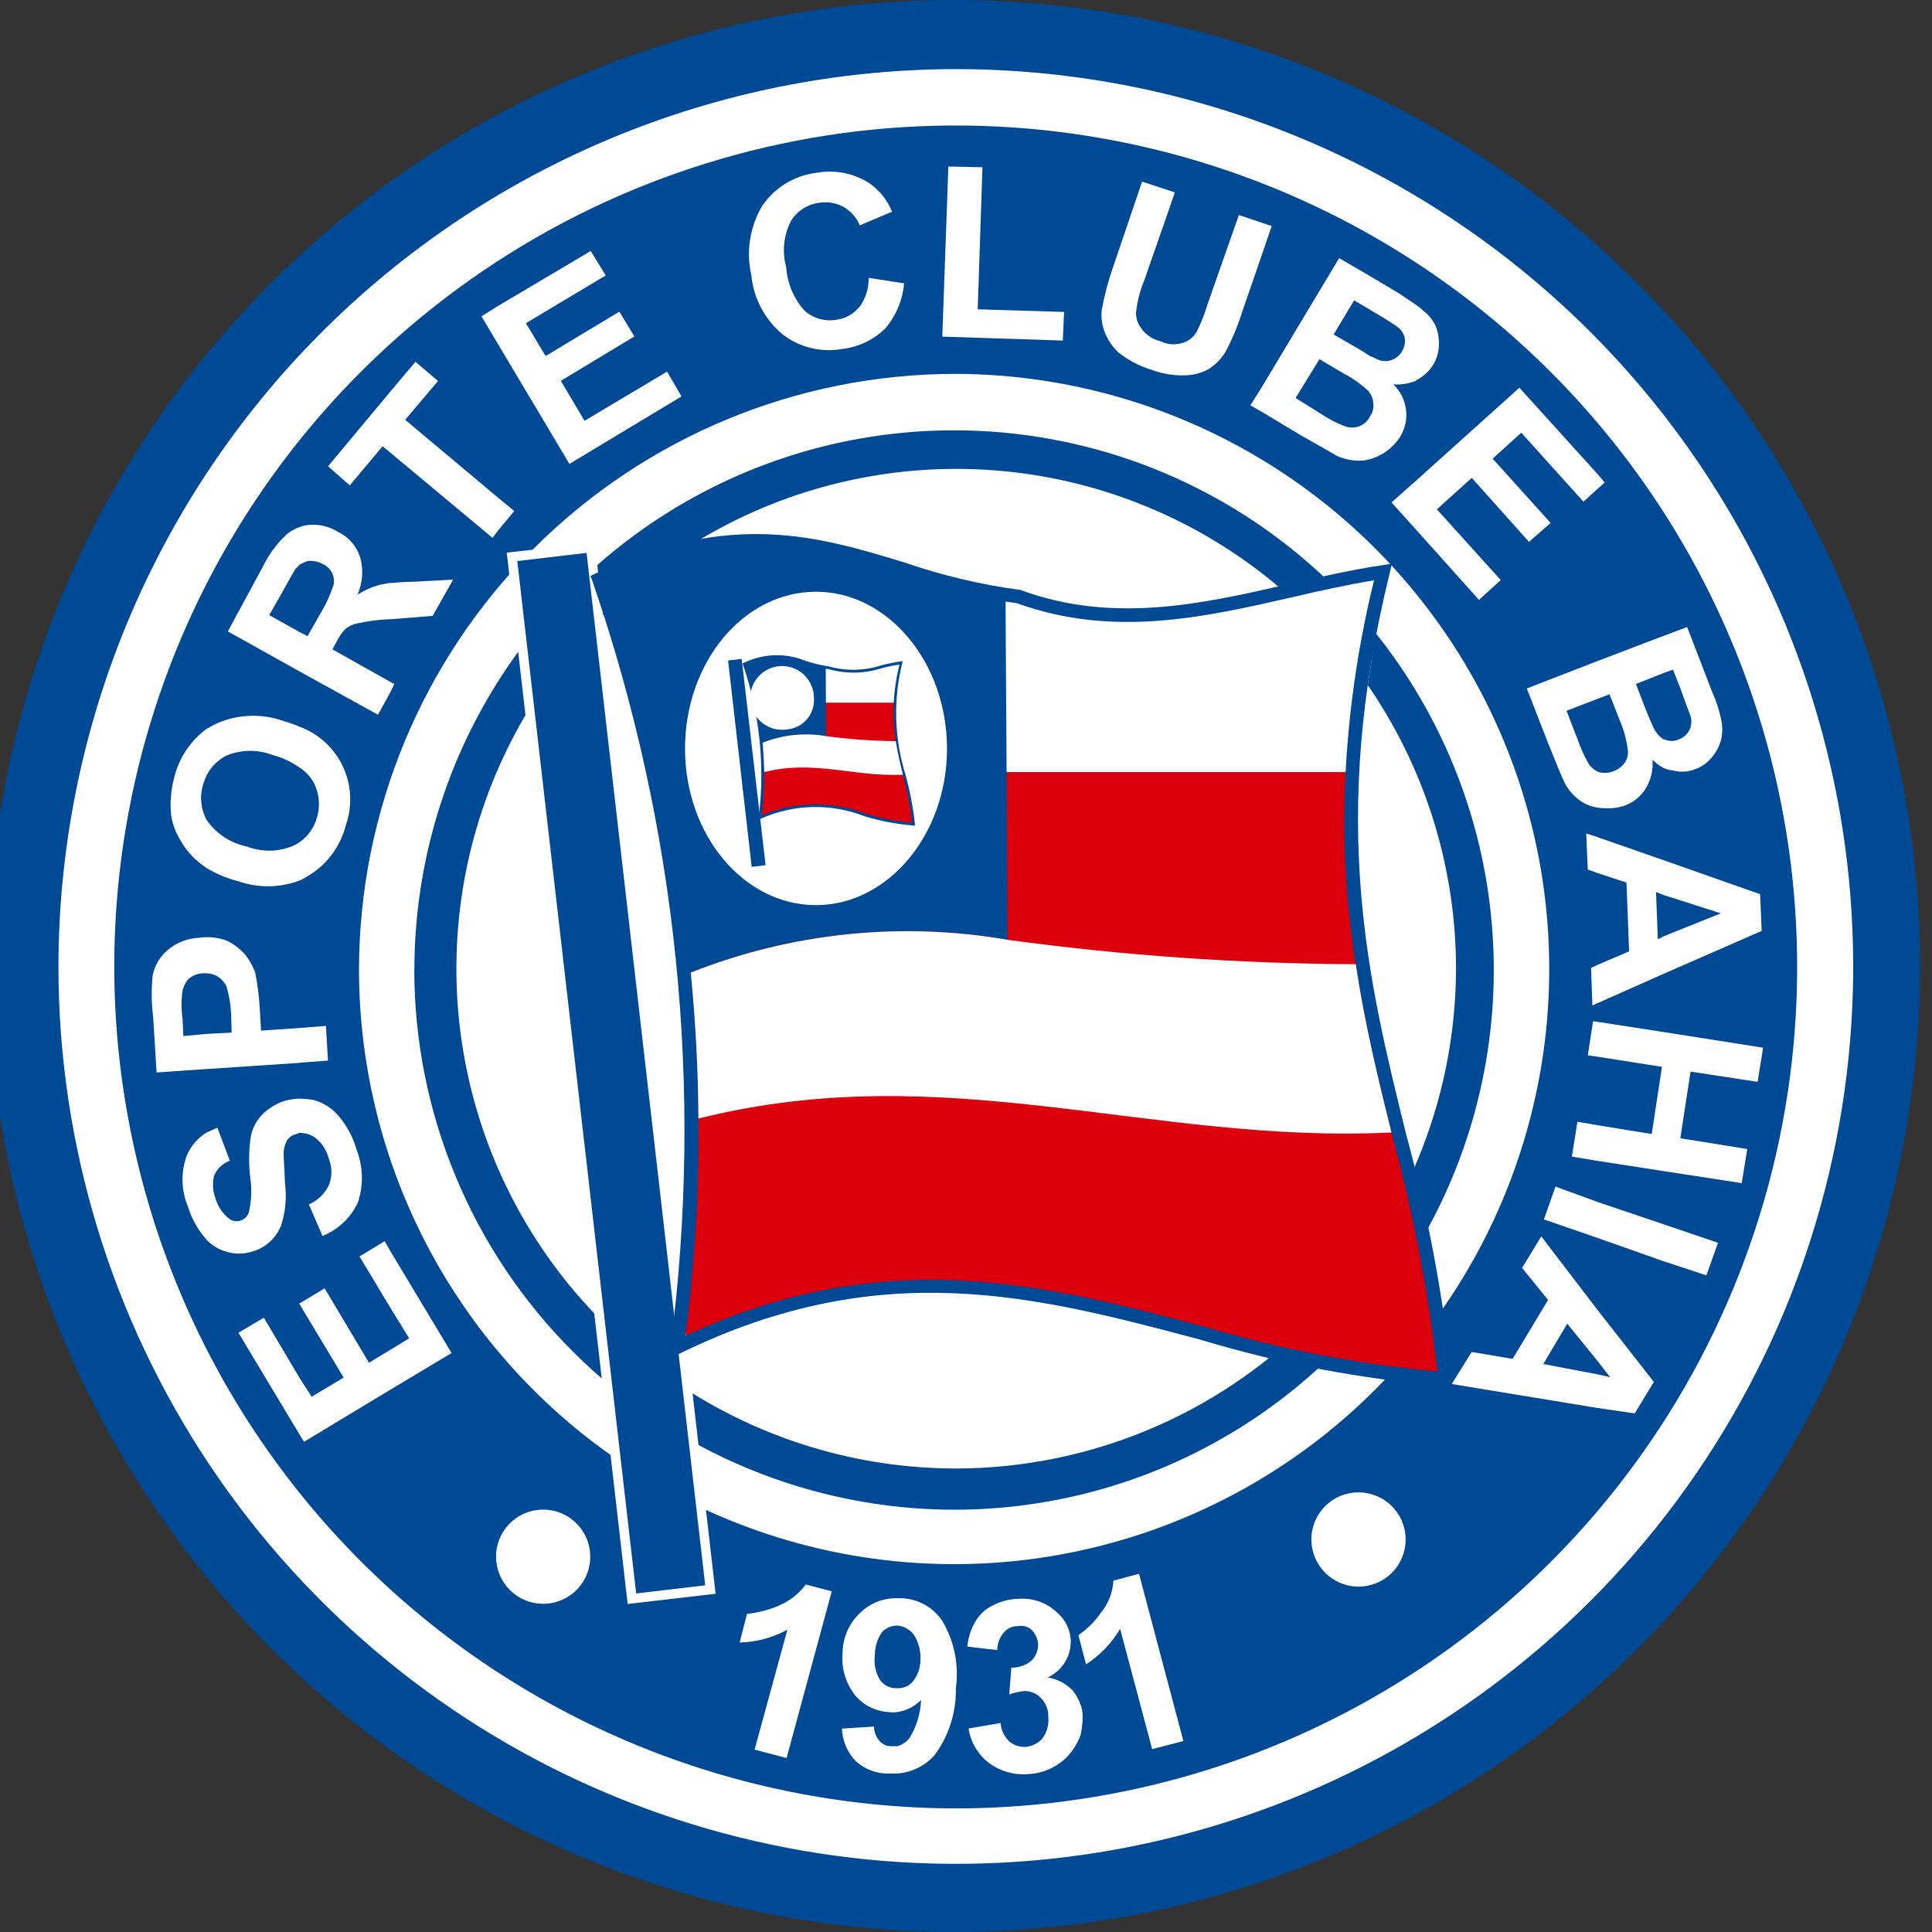 <svg width="60" height="60" viewBox="0 0 60 60" fill="none" xmlns="http://www.w3.org/2000/svg">
<rect x="0" y="0" width="60" height="60" fill="#333333" stroke="none"/>
<g clip-path="url(#clip0_18_145)">
<path fill-rule="evenodd" clip-rule="evenodd" d="M29.646 60C35.579 59.997 41.377 58.235 46.308 54.937C51.239 51.639 55.082 46.953 57.35 41.471C59.619 35.99 60.211 29.959 59.052 24.14C57.894 18.322 55.036 12.978 50.84 8.784C46.645 4.59 41.3 1.734 35.482 0.576C29.664 -0.581 23.633 0.013 18.152 2.283C12.671 4.553 7.986 8.396 4.689 13.328C1.392 18.26 -0.368 24.059 -0.37 29.991C-0.361 37.95 2.805 45.579 8.433 51.206C14.061 56.833 21.692 59.996 29.65 60.003L29.646 60Z" fill="#004994"/>
<path fill-rule="evenodd" clip-rule="evenodd" d="M1.815 30.035C1.819 35.546 3.457 40.932 6.521 45.512C9.586 50.092 13.94 53.661 19.032 55.767C24.125 57.874 29.727 58.423 35.132 57.346C40.536 56.268 45.5 53.613 49.396 49.715C53.291 45.817 55.944 40.852 57.018 35.446C58.092 30.041 57.54 24.439 55.43 19.348C53.321 14.256 49.75 9.905 45.168 6.843C40.586 3.781 35.199 2.147 29.688 2.146C22.295 2.154 15.208 5.096 9.982 10.325C4.757 15.553 1.819 22.642 1.815 30.035V30.035ZM3.548 30.035C3.547 24.866 5.079 19.814 7.949 15.515C10.82 11.218 14.901 7.867 19.675 5.889C24.45 3.91 29.704 3.391 34.774 4.399C39.843 5.406 44.5 7.895 48.155 11.549C51.81 15.203 54.3 19.859 55.309 24.928C56.319 29.997 55.802 35.251 53.825 40.026C51.847 44.802 48.499 48.884 44.202 51.756C39.905 54.628 34.852 56.161 29.684 56.162C22.757 56.152 16.116 53.397 11.217 48.499C6.318 43.602 3.56 36.962 3.548 30.035V30.035Z" fill="white"/>
<path fill-rule="evenodd" clip-rule="evenodd" d="M29.712 45.606C26.642 45.609 23.639 44.702 21.084 42.999C18.53 41.295 16.538 38.873 15.36 36.037C14.183 33.202 13.873 30.08 14.469 27.069C15.065 24.057 16.542 21.289 18.711 19.116C20.88 16.944 23.645 15.463 26.657 14.862C29.667 14.261 32.789 14.566 35.626 15.739C38.464 16.913 40.89 18.901 42.597 21.453C44.304 24.005 45.216 27.006 45.218 30.076C45.211 34.189 43.576 38.132 40.67 41.042C37.765 43.952 33.825 45.593 29.712 45.606Z" fill="white"/>
<path fill-rule="evenodd" clip-rule="evenodd" d="M11.149 30.1C11.15 33.755 12.235 37.327 14.266 40.365C16.297 43.403 19.183 45.771 22.559 47.169C25.936 48.568 29.651 48.934 33.235 48.221C36.819 47.508 40.112 45.749 42.697 43.166C45.282 40.582 47.042 37.29 47.757 33.706C48.471 30.122 48.107 26.407 46.71 23.03C45.313 19.653 42.947 16.765 39.91 14.733C36.872 12.701 33.301 11.614 29.646 11.611C24.744 11.619 20.045 13.569 16.578 17.034C13.111 20.5 11.159 25.198 11.149 30.1ZM12.869 30.1C12.874 26.787 13.861 23.549 15.705 20.797C17.549 18.044 20.167 15.9 23.229 14.634C26.291 13.369 29.66 13.04 32.909 13.688C36.158 14.336 39.143 15.933 41.485 18.276C43.827 20.62 45.422 23.605 46.069 26.855C46.715 30.104 46.384 33.472 45.117 36.534C43.851 39.595 41.705 42.213 38.951 44.055C36.198 45.898 32.96 46.883 29.646 46.886C25.196 46.883 20.929 45.113 17.782 41.966C14.636 38.818 12.867 34.551 12.865 30.1H12.869Z" fill="white"/>
<path fill-rule="evenodd" clip-rule="evenodd" d="M18.6 17.994C24.494 15.223 27.331 18.06 31.627 18.525C35.59 19.992 39.348 18.297 42.951 17.766C40.106 29.277 44.173 34.478 44.876 42.834C36.911 42.449 30.495 37.233 21.039 41.831C22.071 33.803 21.237 25.646 18.601 17.993L18.6 17.994Z" fill="#DB000C"/>
<path fill-rule="evenodd" clip-rule="evenodd" d="M31.136 18.361V23.978H42.076L43.005 17.741C38.406 18.825 34.726 19.527 31.134 18.361H31.136Z" fill="white"/>
<path fill-rule="evenodd" clip-rule="evenodd" d="M54.584 33.597L54.755 32.538L51.658 32.05L49.603 31.732L49.473 31.715L49.311 32.774L49.599 32.815L51.613 33.132L51.296 35.219L49.599 34.942L48.988 34.836L48.817 35.92L49.599 36.05L51.654 36.368L54.091 36.743L54.263 35.684L52.184 35.35L52.502 33.28L54.581 33.597H54.584Z" fill="white"/>
<path fill-rule="evenodd" clip-rule="evenodd" d="M49.602 37.324L48.307 36.851L47.948 37.87L49.602 38.441L51.657 39.167L52.994 39.607L53.353 38.596L51.657 38.019L49.602 37.326V37.324Z" fill="white"/>
<path fill-rule="evenodd" clip-rule="evenodd" d="M49.603 25.992L49.261 25.886L49.31 27.003L49.599 27.108L50.512 27.41L50.594 29.546L49.599 29.97L49.412 30.06L49.453 31.226L49.599 31.16L51.654 30.247L54.711 28.91L54.662 27.77L51.654 26.711L49.599 25.994L49.603 25.992ZM53.443 28.364L51.658 29.081L51.486 29.17L51.429 27.703L51.658 27.793L53.443 28.364V28.364Z" fill="white"/>
<path fill-rule="evenodd" clip-rule="evenodd" d="M47.864 38.399L47.269 39.377L48.077 40.371L46.976 42.2L45.704 41.987L45.085 42.982L49.601 43.724L50.767 43.895L51.362 42.917L49.601 40.667L47.869 38.401L47.864 38.399ZM50 42.768L49.6 42.679L47.929 42.361L48.672 41.109L49.6 42.251L50 42.764V42.768Z" fill="white"/>
<path fill-rule="evenodd" clip-rule="evenodd" d="M46.611 18.018L44.623 15.818L45.707 14.84L47.484 16.828L48.157 16.241L46.355 14.244L47.244 13.437L49.176 15.581L49.599 15.196L49.835 14.984L49.599 14.707L47.186 12.041L43.958 14.944L43.215 15.604L43.958 16.427L45.93 18.629L46.604 18.017L46.611 18.018Z" fill="white"/>
<path fill-rule="evenodd" clip-rule="evenodd" d="M47.418 21.386L48.079 23.082C48.331 23.717 48.502 24.125 48.584 24.296C48.698 24.523 48.866 24.719 49.073 24.866C49.23 24.978 49.412 25.051 49.602 25.078C49.65 25.092 49.699 25.097 49.749 25.095C49.994 25.121 50.242 25.093 50.474 25.013C50.749 24.908 50.979 24.712 51.127 24.458C51.279 24.196 51.347 23.894 51.32 23.592C51.418 23.693 51.53 23.778 51.654 23.845C51.748 23.891 51.85 23.918 51.955 23.926C52.184 23.99 52.428 23.976 52.648 23.886C52.858 23.811 53.042 23.677 53.178 23.5C53.309 23.341 53.404 23.155 53.455 22.955C53.496 22.759 53.496 22.556 53.455 22.36C53.393 22.053 53.296 21.755 53.166 21.471L52.396 19.474L51.654 19.751L49.599 20.534L47.414 21.381L47.418 21.386ZM51.654 20.904L51.955 20.798L52.183 21.369C52.355 21.858 52.46 22.128 52.501 22.236C52.545 22.385 52.531 22.545 52.46 22.684C52.392 22.812 52.279 22.911 52.143 22.961C52.072 22.994 51.996 23.011 51.918 23.011C51.841 23.011 51.764 22.994 51.694 22.961H51.654C51.53 22.872 51.429 22.755 51.36 22.619C51.32 22.537 51.214 22.301 51.059 21.902L50.806 21.241L51.654 20.907V20.904ZM49.983 21.556L50.3 22.364C50.429 22.66 50.514 22.972 50.553 23.293C50.572 23.437 50.534 23.583 50.448 23.7C50.355 23.82 50.229 23.911 50.086 23.961C49.942 24.01 49.787 24.016 49.64 23.977C49.623 23.977 49.623 23.953 49.599 23.953C49.478 23.891 49.377 23.795 49.311 23.676C49.192 23.46 49.091 23.235 49.009 23.002L48.65 22.073L49.604 21.706L49.989 21.56L49.983 21.556Z" fill="white"/>
<path fill-rule="evenodd" clip-rule="evenodd" d="M43.48 13.567C43.638 13.312 43.703 13.011 43.664 12.714C43.626 12.417 43.486 12.142 43.268 11.937C43.504 11.953 43.741 11.916 43.962 11.831L43.986 11.806C44.205 11.695 44.388 11.525 44.516 11.317C44.625 11.131 44.684 10.92 44.687 10.705C44.693 10.502 44.657 10.299 44.581 10.11C44.489 9.929 44.358 9.77 44.196 9.645C44.124 9.575 44.045 9.512 43.959 9.458C43.813 9.352 43.642 9.246 43.414 9.091L42.525 8.562L41.588 8.016L39.174 12.043L38.832 12.589L39.174 12.782L40.406 13.523C40.993 13.857 41.376 14.069 41.522 14.159C41.764 14.267 42.028 14.317 42.292 14.306C42.372 14.299 42.452 14.286 42.529 14.265C42.684 14.222 42.832 14.157 42.969 14.073C43.175 13.943 43.35 13.771 43.483 13.567H43.48ZM42.543 12.931C42.543 12.956 42.542 12.956 42.526 12.971C42.45 13.103 42.328 13.202 42.184 13.248C42.036 13.294 41.877 13.285 41.735 13.225C41.506 13.137 41.288 13.025 41.083 12.89L40.235 12.36L40.977 11.154L41.719 11.594C42.005 11.741 42.268 11.928 42.502 12.148C42.502 12.165 42.526 12.165 42.526 12.19C42.602 12.288 42.645 12.407 42.648 12.531C42.659 12.602 42.655 12.673 42.637 12.742C42.619 12.811 42.587 12.875 42.543 12.931V12.931ZM42.714 11.129C42.672 11.104 42.608 11.088 42.526 11.047C42.369 10.938 42.206 10.837 42.037 10.746L41.417 10.387L42.053 9.328L42.526 9.605L42.583 9.645C42.855 9.794 43.119 9.958 43.373 10.134C43.501 10.216 43.592 10.345 43.626 10.493C43.648 10.64 43.616 10.791 43.536 10.917C43.496 10.986 43.444 11.046 43.381 11.094C43.318 11.141 43.246 11.176 43.169 11.196C43.092 11.216 43.013 11.22 42.934 11.208C42.856 11.197 42.781 11.17 42.713 11.129H42.714Z" fill="white"/>
<path fill-rule="evenodd" clip-rule="evenodd" d="M39.494 7.02L39.176 6.915L38.475 6.678L37.498 9.458C37.411 9.75 37.3 10.034 37.163 10.306C37.072 10.463 36.928 10.581 36.756 10.64C36.64 10.681 36.517 10.698 36.394 10.691C36.27 10.684 36.15 10.652 36.039 10.598C35.789 10.539 35.571 10.388 35.428 10.175C35.365 10.091 35.321 9.994 35.298 9.892C35.275 9.789 35.275 9.683 35.297 9.58C35.338 9.282 35.417 8.991 35.534 8.714L36.487 5.975L35.468 5.641L34.555 8.332C34.406 8.759 34.292 9.198 34.213 9.644C34.192 9.868 34.223 10.094 34.303 10.304C34.395 10.544 34.54 10.761 34.726 10.939C35.034 11.185 35.385 11.37 35.762 11.485C36.095 11.609 36.45 11.668 36.805 11.656C37.056 11.652 37.302 11.587 37.523 11.469C37.738 11.336 37.919 11.154 38.053 10.939C38.27 10.533 38.447 10.107 38.582 9.668L39.177 7.947L39.495 7.019L39.494 7.02Z" fill="white"/>
<path fill-rule="evenodd" clip-rule="evenodd" d="M18.159 13.078L17.417 11.827L19.7 10.449L19.235 9.679L16.944 11.057L16.332 10.037L18.811 8.554L18.346 7.795L15.458 9.507L14.953 9.824L15.458 10.673L17.684 14.407L21.165 12.311L20.716 11.541L18.157 13.066L18.159 13.078Z" fill="white"/>
<path fill-rule="evenodd" clip-rule="evenodd" d="M26.679 9.54C26.511 9.749 26.27 9.886 26.005 9.925C25.825 9.96 25.639 9.954 25.462 9.906C25.286 9.858 25.122 9.769 24.985 9.647C24.649 9.273 24.448 8.796 24.415 8.294C24.284 7.817 24.337 7.308 24.561 6.867C24.655 6.711 24.785 6.578 24.939 6.479C25.093 6.38 25.267 6.318 25.449 6.297C25.707 6.254 25.971 6.301 26.198 6.428C26.425 6.556 26.603 6.757 26.701 6.998L27.703 6.574C27.562 6.224 27.325 5.922 27.018 5.702C26.525 5.379 25.927 5.26 25.347 5.368C25.012 5.41 24.69 5.522 24.402 5.698C24.114 5.874 23.867 6.109 23.676 6.387C23.287 7.036 23.164 7.81 23.334 8.547C23.367 8.904 23.471 9.25 23.639 9.566C23.807 9.882 24.035 10.162 24.311 10.39C24.571 10.588 24.868 10.731 25.186 10.808C25.503 10.885 25.833 10.895 26.154 10.838C26.658 10.781 27.129 10.557 27.491 10.202C27.828 9.807 28.033 9.317 28.078 8.8L26.977 8.629C26.983 8.957 26.882 9.277 26.688 9.542L26.679 9.54Z" fill="white"/>
<path fill-rule="evenodd" clip-rule="evenodd" d="M30.511 5.195L29.452 5.171L29.264 10.454L33.006 10.576L33.046 9.688L30.364 9.606L30.511 5.195V5.195Z" fill="white"/>
<path fill-rule="evenodd" clip-rule="evenodd" d="M12.584 13.037L13.603 11.831L12.902 11.236L12.12 12.165L10.188 14.48L10.862 15.075L11.881 13.86L12.117 14.053L15.294 16.702L15.456 16.49L15.97 15.87L15.456 15.446L12.578 13.033L12.584 13.037Z" fill="white"/>
<path fill-rule="evenodd" clip-rule="evenodd" d="M12.119 18.1L11.776 18.166C11.538 18.232 11.31 18.334 11.102 18.468C11.264 18.101 11.293 17.689 11.184 17.302C11.128 17.129 11.037 16.97 10.916 16.834C10.796 16.698 10.648 16.588 10.483 16.511C10.23 16.354 9.933 16.28 9.635 16.299C9.526 16.301 9.419 16.323 9.318 16.365C9.162 16.414 9.018 16.495 8.894 16.601C8.587 16.893 8.335 17.238 8.152 17.62L7.076 19.609L9.318 20.86L11.739 22.197L12.124 21.495L12.246 21.243L12.124 21.178L10.323 20.167L10.429 19.974C10.504 19.814 10.602 19.665 10.722 19.535C10.827 19.45 10.949 19.392 11.08 19.363C11.394 19.295 11.713 19.251 12.034 19.232H12.124L13.437 19.126L14.072 18.001L12.841 18.067C12.552 18.067 12.312 18.092 12.124 18.108L12.119 18.1ZM10.358 18.166C10.257 18.477 10.12 18.775 9.95 19.054L9.551 19.756L9.314 19.634L8.36 19.103L8.784 18.362C8.995 17.977 9.126 17.742 9.169 17.677C9.234 17.62 9.274 17.571 9.315 17.53C9.391 17.49 9.47 17.454 9.552 17.424C9.712 17.405 9.875 17.436 10.017 17.514C10.141 17.566 10.243 17.659 10.305 17.778C10.368 17.897 10.387 18.034 10.359 18.166H10.358Z" fill="white"/>
<path fill-rule="evenodd" clip-rule="evenodd" d="M11.948 38.546L11.165 39.019L12.119 40.608L12.706 41.562L12.119 41.921L11.459 42.321L10.081 40.01L9.311 40.475H9.295L9.311 40.516L10.672 42.782L9.678 43.377L9.311 42.806L8.194 40.923L7.404 41.388L9.312 44.565L9.442 44.776L12.116 43.162L14.024 42.02L12.116 38.844L11.945 38.542L11.948 38.546Z" fill="white"/>
<path fill-rule="evenodd" clip-rule="evenodd" d="M9.314 33.002L10.186 32.937L10.121 31.861L9.314 31.925L8.108 32.007L8.066 31.306C8.045 30.928 7.996 30.552 7.92 30.181C7.843 29.992 7.742 29.814 7.619 29.651C7.464 29.477 7.279 29.333 7.073 29.227C6.863 29.142 6.639 29.101 6.413 29.105C6.35 29.102 6.287 29.108 6.225 29.121C5.851 29.128 5.49 29.264 5.205 29.506C4.968 29.708 4.804 29.983 4.741 30.289C4.696 30.72 4.702 31.155 4.757 31.585L4.863 33.306L6.412 33.2L9.314 33.007V33.002ZM5.694 32.179L5.67 31.649C5.633 31.394 5.628 31.135 5.654 30.879C5.667 30.708 5.732 30.546 5.842 30.414C5.969 30.298 6.134 30.231 6.307 30.226H6.413C6.524 30.228 6.632 30.256 6.73 30.308C6.858 30.384 6.962 30.494 7.032 30.626C7.113 30.902 7.162 31.186 7.178 31.474L7.194 32.069L6.412 32.109L5.694 32.175L5.694 32.179Z" fill="white"/>
<path fill-rule="evenodd" clip-rule="evenodd" d="M7.856 38.864C8.051 38.804 8.232 38.702 8.382 38.564C8.533 38.425 8.651 38.255 8.728 38.065C8.866 37.639 8.908 37.188 8.85 36.744C8.834 36.279 8.809 35.987 8.809 35.856C8.804 35.702 8.84 35.55 8.915 35.416C8.947 35.367 8.987 35.325 9.035 35.292C9.082 35.259 9.136 35.235 9.193 35.223C9.231 35.203 9.272 35.189 9.315 35.183C9.474 35.183 9.629 35.228 9.763 35.313C9.988 35.477 10.147 35.716 10.212 35.987C10.319 36.251 10.319 36.546 10.212 36.81C10.084 37.076 9.864 37.288 9.592 37.404L10.016 38.383C10.503 38.189 10.897 37.816 11.116 37.339C11.293 36.807 11.279 36.23 11.075 35.708C10.968 35.329 10.782 34.976 10.53 34.674C10.325 34.425 10.049 34.246 9.738 34.16C9.598 34.138 9.457 34.124 9.315 34.119C9.158 34.121 9.001 34.143 8.85 34.185C8.568 34.274 8.313 34.434 8.109 34.649C7.924 34.856 7.807 35.115 7.775 35.391C7.725 35.791 7.725 36.196 7.775 36.597C7.825 36.95 7.808 37.309 7.726 37.656C7.706 37.715 7.672 37.769 7.627 37.812C7.583 37.856 7.529 37.889 7.469 37.907C7.409 37.926 7.346 37.931 7.285 37.92C7.223 37.91 7.165 37.885 7.114 37.848C6.91 37.686 6.762 37.464 6.69 37.213C6.606 36.989 6.592 36.744 6.649 36.511C6.694 36.404 6.761 36.307 6.845 36.227C6.929 36.147 7.029 36.086 7.138 36.046L6.753 35.027C6.622 35.067 6.517 35.133 6.412 35.174C6.138 35.343 5.924 35.594 5.8 35.891C5.61 36.407 5.625 36.975 5.841 37.48C5.945 37.824 6.117 38.143 6.346 38.418C6.37 38.435 6.395 38.484 6.412 38.5C6.592 38.687 6.82 38.821 7.072 38.885C7.329 38.955 7.602 38.946 7.855 38.861L7.856 38.864Z" fill="white"/>
<path fill-rule="evenodd" clip-rule="evenodd" d="M5.591 26.073C5.731 26.329 5.916 26.557 6.137 26.747C6.225 26.823 6.318 26.893 6.415 26.958C6.719 27.14 7.049 27.278 7.393 27.366C8.017 27.585 8.699 27.576 9.318 27.341C9.383 27.301 9.449 27.277 9.51 27.235C9.815 27.064 10.081 26.833 10.293 26.555C10.504 26.278 10.657 25.96 10.742 25.621C10.949 25.027 10.916 24.376 10.65 23.806C10.383 23.236 9.904 22.793 9.315 22.573C9.142 22.499 8.965 22.436 8.784 22.385C8.438 22.264 8.071 22.212 7.704 22.233C7.338 22.254 6.979 22.347 6.648 22.507C6.559 22.547 6.502 22.597 6.413 22.638C5.919 23.003 5.567 23.527 5.417 24.121C5.312 24.5 5.276 24.895 5.311 25.287C5.348 25.564 5.443 25.831 5.589 26.07L5.591 26.073ZM6.309 24.352C6.35 24.247 6.374 24.166 6.415 24.084C6.55 23.817 6.767 23.6 7.033 23.464C7.492 23.276 8.005 23.27 8.468 23.448C8.773 23.527 9.06 23.663 9.316 23.847C9.47 23.947 9.601 24.078 9.701 24.232C9.803 24.402 9.868 24.591 9.893 24.788C9.918 24.984 9.903 25.184 9.847 25.374C9.766 25.684 9.579 25.957 9.318 26.144C9.251 26.192 9.18 26.233 9.106 26.266C8.649 26.46 8.135 26.469 7.672 26.29C7.185 26.192 6.753 25.918 6.457 25.52C6.44 25.504 6.44 25.48 6.416 25.463C6.325 25.295 6.269 25.11 6.251 24.92C6.233 24.729 6.253 24.537 6.311 24.354L6.309 24.352Z" fill="white"/>
<path fill-rule="evenodd" clip-rule="evenodd" d="M35.377 48.875L34.578 49.087C34.559 49.451 34.424 49.8 34.193 50.081C34.019 50.333 33.804 50.553 33.556 50.733C33.532 50.758 33.516 50.782 33.491 50.782L33.556 51.035L33.728 51.687C34.161 51.407 34.524 51.03 34.787 50.587L35.781 54.321L36.751 54.069L35.373 48.875H35.377Z" fill="white"/>
<path fill-rule="evenodd" clip-rule="evenodd" d="M33.306 52.493C33.099 52.281 32.829 52.14 32.536 52.094C32.755 51.994 32.94 51.831 33.068 51.627C33.195 51.423 33.26 51.185 33.253 50.945C33.246 50.779 33.204 50.616 33.131 50.467C33.058 50.318 32.955 50.186 32.829 50.078C32.667 49.924 32.475 49.806 32.264 49.733C32.053 49.66 31.828 49.633 31.606 49.655C31.33 49.663 31.059 49.735 30.816 49.867C30.597 49.974 30.415 50.144 30.294 50.355C30.151 50.593 30.065 50.861 30.042 51.138L30.971 51.244C30.971 51.039 31.047 50.842 31.183 50.69C31.235 50.629 31.3 50.581 31.373 50.548C31.447 50.516 31.526 50.5 31.606 50.502C31.684 50.486 31.765 50.488 31.841 50.509C31.918 50.531 31.989 50.57 32.047 50.624C32.154 50.742 32.221 50.89 32.24 51.049C32.243 51.147 32.226 51.245 32.19 51.336C32.153 51.427 32.098 51.509 32.028 51.578C31.853 51.721 31.633 51.796 31.408 51.79L31.343 52.621C31.495 52.567 31.654 52.532 31.815 52.516C31.909 52.515 32.003 52.533 32.09 52.569C32.177 52.606 32.255 52.66 32.321 52.727C32.399 52.805 32.46 52.898 32.501 53C32.541 53.102 32.56 53.212 32.556 53.322C32.578 53.553 32.518 53.784 32.385 53.974C32.32 54.053 32.239 54.118 32.148 54.166C32.057 54.214 31.958 54.243 31.855 54.251C31.669 54.261 31.485 54.2 31.341 54.08C31.186 53.928 31.09 53.726 31.073 53.509L30.079 53.68C30.143 54.099 30.365 54.478 30.698 54.739C31.048 55.004 31.483 55.132 31.921 55.097C32.397 55.078 32.846 54.873 33.172 54.527C33.337 54.339 33.467 54.124 33.557 53.891C33.599 53.704 33.621 53.512 33.623 53.32C33.626 53.189 33.603 53.058 33.557 52.935C33.498 52.773 33.413 52.622 33.305 52.487L33.306 52.493Z" fill="white"/>
<path fill-rule="evenodd" clip-rule="evenodd" d="M27.968 49.633H27.862C27.651 49.629 27.442 49.666 27.246 49.743C27.05 49.82 26.871 49.935 26.72 50.081C26.545 50.244 26.405 50.44 26.31 50.659C26.215 50.878 26.165 51.114 26.166 51.353C26.127 51.815 26.265 52.275 26.55 52.641C26.68 52.798 26.841 52.927 27.024 53.018C27.206 53.109 27.406 53.161 27.61 53.17C27.693 53.183 27.778 53.183 27.862 53.17C28.143 53.13 28.404 52.998 28.604 52.795C28.588 53.213 28.464 53.62 28.246 53.977C28.149 54.102 28.014 54.191 27.861 54.23H27.698C27.626 54.234 27.554 54.221 27.487 54.193C27.42 54.165 27.361 54.122 27.313 54.068C27.205 53.943 27.145 53.784 27.142 53.619L26.147 53.684C26.162 54.067 26.319 54.431 26.587 54.704C26.863 54.949 27.221 55.083 27.59 55.079H27.859C28.307 55.048 28.725 54.844 29.024 54.508C29.468 53.907 29.7 53.177 29.685 52.43C29.786 51.704 29.637 50.965 29.261 50.335C29.119 50.122 28.926 49.947 28.7 49.825C28.474 49.702 28.222 49.637 27.966 49.634L27.968 49.633ZM28.334 52.241C28.273 52.304 28.2 52.353 28.118 52.386C28.037 52.418 27.949 52.433 27.862 52.429H27.821C27.725 52.429 27.631 52.406 27.546 52.362C27.461 52.318 27.388 52.254 27.332 52.176C27.192 51.95 27.134 51.682 27.169 51.418C27.166 51.153 27.246 50.894 27.398 50.676C27.521 50.554 27.688 50.484 27.862 50.484H27.887C27.987 50.495 28.085 50.528 28.172 50.58C28.259 50.632 28.334 50.702 28.392 50.785C28.535 51.02 28.602 51.293 28.585 51.568C28.581 51.815 28.492 52.053 28.332 52.241H28.334Z" fill="white"/>
<path fill-rule="evenodd" clip-rule="evenodd" d="M24.176 49.87C23.864 50.001 23.534 50.086 23.198 50.122L22.97 51.01C23.489 50.997 23.998 50.86 24.453 50.611L23.434 54.336L24.428 54.597L25.831 49.42L25.024 49.208C24.806 49.501 24.513 49.729 24.176 49.868V49.87Z" fill="white"/>
<path fill-rule="evenodd" clip-rule="evenodd" d="M42.16 49.275C42.451 49.28 42.737 49.199 42.982 49.042C43.227 48.884 43.419 48.657 43.534 48.39C43.649 48.123 43.682 47.827 43.628 47.541C43.575 47.255 43.437 46.992 43.233 46.784C43.029 46.577 42.768 46.435 42.483 46.376C42.198 46.318 41.902 46.346 41.633 46.456C41.363 46.567 41.133 46.755 40.972 46.998C40.81 47.239 40.724 47.524 40.725 47.815C40.728 48.197 40.879 48.563 41.147 48.836C41.415 49.108 41.778 49.266 42.16 49.275V49.275Z" fill="white"/>
<path fill-rule="evenodd" clip-rule="evenodd" d="M16.864 49.808C17.153 49.809 17.437 49.723 17.678 49.563C17.919 49.403 18.107 49.174 18.219 48.907C18.33 48.639 18.359 48.344 18.303 48.06C18.247 47.776 18.107 47.515 17.902 47.31C17.697 47.105 17.436 46.966 17.152 46.91C16.868 46.853 16.573 46.883 16.306 46.994C16.038 47.105 15.81 47.293 15.649 47.534C15.489 47.776 15.404 48.059 15.404 48.349C15.406 48.735 15.56 49.105 15.834 49.379C16.107 49.652 16.477 49.806 16.864 49.808V49.808Z" fill="white"/>
<path fill-rule="evenodd" clip-rule="evenodd" d="M18.176 16.885L15.738 17.163L19.493 49.813L22.224 49.495L18.469 16.845L18.181 16.885H18.176Z" fill="white"/>
<path fill-rule="evenodd" clip-rule="evenodd" d="M45.087 42.81C44.819 40.248 44.345 37.713 43.669 35.228C42.487 30.443 41.262 25.494 43.155 17.815L43.228 17.505L42.918 17.554C41.973 17.693 40.993 17.921 40.048 18.132C37.358 18.752 34.57 19.383 31.701 18.325L31.676 18.317H31.651C30.439 18.151 29.247 17.867 28.09 17.469C25.441 16.661 22.699 15.832 18.511 17.803L18.339 17.885L18.404 18.064C21.03 25.684 21.858 33.809 20.826 41.803L20.777 42.195L21.135 42.023C27.392 38.975 32.181 40.254 37.26 41.599C39.736 42.348 42.286 42.832 44.864 43.043L45.109 43.05L45.085 42.806L45.087 42.81ZM37.367 41.195C32.524 39.907 27.527 38.587 21.291 41.484C21.557 39.394 21.694 37.29 21.699 35.183C21.699 35.036 21.699 34.882 21.69 34.734C21.683 33.234 21.601 31.717 21.453 30.201C24.577 28.962 27.982 28.609 31.293 29.183L31.228 18.683L31.578 18.732C34.562 19.816 37.399 19.172 40.146 18.544C41.018 18.34 41.841 18.159 42.672 18.022C42.074 20.451 41.763 22.94 41.744 25.441C41.746 26.948 41.866 28.452 42.103 29.941C42.38 31.783 42.796 33.487 43.212 35.166C43.229 35.217 43.242 35.269 43.252 35.322C43.898 37.706 44.362 40.138 44.638 42.593C42.174 42.368 39.738 41.898 37.367 41.191V41.195Z" fill="#004994"/>
<path fill-rule="evenodd" clip-rule="evenodd" d="M16.065 17.424L19.757 49.486L21.901 49.233L18.216 17.17L16.065 17.424Z" fill="#004994"/>
<path fill-rule="evenodd" clip-rule="evenodd" d="M43.212 35.17C42.797 33.49 42.381 31.787 42.104 29.944C38.487 29.928 34.876 29.675 31.293 29.187C27.982 28.613 24.577 28.966 21.453 30.205C21.601 31.721 21.682 33.238 21.69 34.738C29.391 32.806 35.737 35.537 43.212 35.17V35.17Z" fill="white"/>
<path fill-rule="evenodd" clip-rule="evenodd" d="M25.343 28.11C23.093 28.11 21.274 25.926 21.274 23.252C21.274 20.562 23.093 18.377 25.343 18.377C27.568 18.377 29.41 20.562 29.41 23.252C29.41 25.926 27.568 28.11 25.343 28.11Z" fill="white"/>
<path fill-rule="evenodd" clip-rule="evenodd" d="M23.116 20.631C24.29 20.076 24.86 20.639 25.725 20.737C26.478 20.887 27.257 20.834 27.983 20.582C27.421 22.881 28.236 23.924 28.375 25.595C26.777 25.522 25.497 24.479 23.606 25.403C23.81 23.797 23.642 22.165 23.117 20.634L23.116 20.631Z" fill="#DB000C"/>
<path fill-rule="evenodd" clip-rule="evenodd" d="M25.627 20.7V21.822H27.812L27.999 20.583C27.234 20.838 26.415 20.88 25.627 20.705V20.7Z" fill="white"/>
<path fill-rule="evenodd" clip-rule="evenodd" d="M23.035 20.399L22.546 20.456L23.296 26.986L23.843 26.929L23.093 20.399H23.035Z" fill="white"/>
<path fill-rule="evenodd" clip-rule="evenodd" d="M28.415 25.592C28.358 25.08 28.261 24.573 28.126 24.076C27.773 22.945 27.736 21.738 28.02 20.587L28.037 20.531L27.98 20.539C27.788 20.564 27.588 20.613 27.402 20.653C26.862 20.834 26.28 20.849 25.731 20.694H25.723C25.482 20.656 25.245 20.599 25.013 20.523C24.708 20.397 24.379 20.338 24.048 20.349C23.718 20.36 23.394 20.442 23.098 20.588L23.057 20.605L23.074 20.638C23.595 22.164 23.762 23.789 23.563 25.39L23.546 25.471L23.619 25.43C24.125 25.203 24.671 25.078 25.226 25.064C25.78 25.05 26.331 25.146 26.848 25.349C27.341 25.5 27.85 25.596 28.364 25.637L28.413 25.646V25.597L28.415 25.592ZM26.875 25.266C25.834 24.869 24.681 24.889 23.655 25.323C23.707 24.907 23.734 24.49 23.737 24.071V23.98C23.729 23.678 23.712 23.376 23.688 23.067C24.311 22.819 24.991 22.749 25.652 22.863L25.645 20.768C25.669 20.768 25.694 20.776 25.718 20.776C26.279 20.939 26.877 20.925 27.429 20.736C27.601 20.695 27.764 20.663 27.935 20.64C27.812 21.122 27.749 21.617 27.747 22.115C27.745 22.418 27.77 22.721 27.82 23.02C27.877 23.387 27.959 23.73 28.041 24.064C28.041 24.08 28.048 24.088 28.048 24.096C28.178 24.572 28.271 25.058 28.326 25.548C27.833 25.507 27.347 25.414 26.874 25.271L26.875 25.266Z" fill="#004994"/>
<path fill-rule="evenodd" clip-rule="evenodd" d="M22.611 20.512L23.344 26.92L23.776 26.87L23.034 20.462L22.611 20.512V20.512Z" fill="#004994"/>
<path fill-rule="evenodd" clip-rule="evenodd" d="M28.04 24.06C27.958 23.726 27.877 23.386 27.819 23.016C27.094 23.01 26.369 22.958 25.651 22.861C24.989 22.747 24.309 22.817 23.686 23.065C23.71 23.375 23.726 23.677 23.735 23.978C25.275 23.587 26.548 24.133 28.04 24.06V24.06Z" fill="white"/>
<path fill-rule="evenodd" clip-rule="evenodd" d="M24.462 22.649C24.262 22.684 24.055 22.658 23.871 22.572C23.686 22.486 23.533 22.346 23.431 22.17C23.329 21.994 23.284 21.791 23.302 21.588C23.319 21.386 23.399 21.194 23.53 21.038C23.661 20.882 23.836 20.771 24.033 20.718C24.229 20.666 24.437 20.675 24.628 20.745C24.819 20.815 24.984 20.942 25.1 21.109C25.216 21.276 25.278 21.475 25.277 21.678C25.294 21.914 25.219 22.148 25.067 22.329C24.914 22.511 24.697 22.625 24.462 22.649Z" fill="white"/>
</g>
<defs>
<clipPath id="clip0_18_145">
<rect width="60" height="60" fill="white"/>
</clipPath>
</defs>
</svg>
